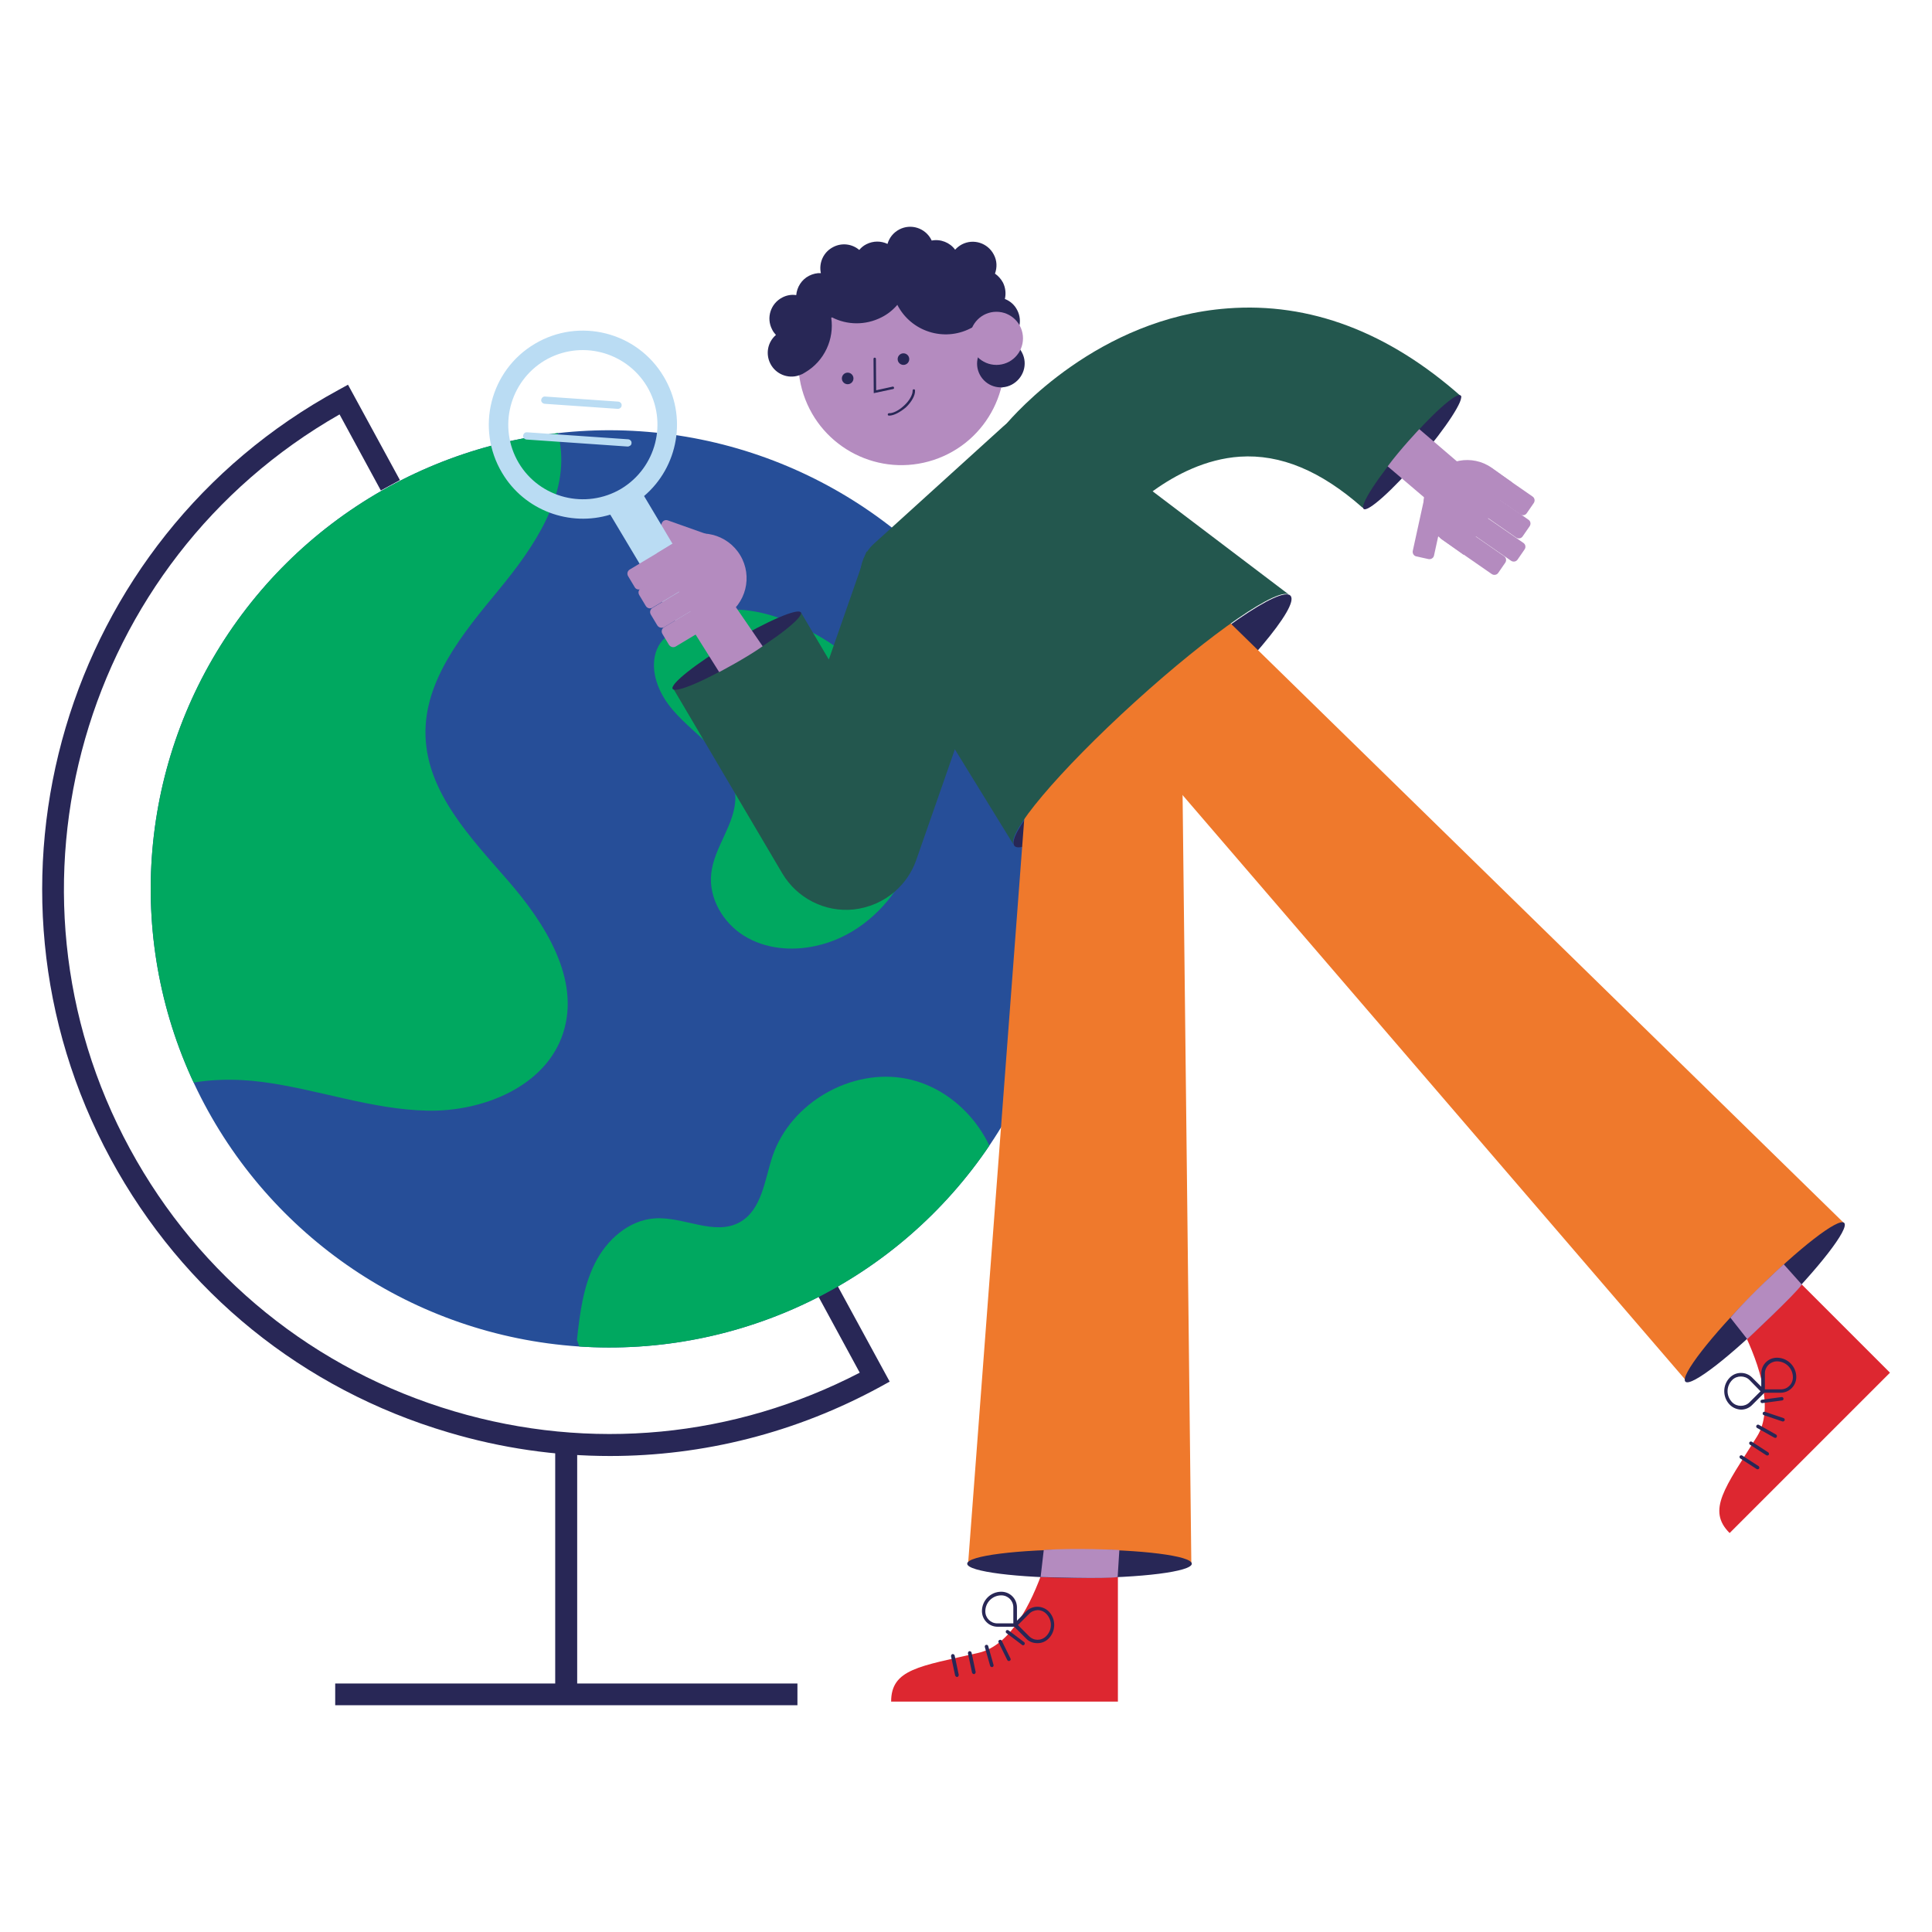<?xml version="1.0" encoding="UTF-8"?>
<svg xmlns="http://www.w3.org/2000/svg" xmlns:xlink="http://www.w3.org/1999/xlink" version="1.1" id="Layer_1" x="0px" y="0px" viewBox="0 0 800 800" style="enable-background:new 0 0 800 800;" xml:space="preserve">
<style type="text/css">
	.st0{fill:#282756;}
	.st1{clip-path:url(#SVGID_00000135678267377010821940000016128426278017374863_);}
	.st2{fill:#264E98;}
	.st3{fill:#00A860;}
	.st4{fill:#B48BBF;}
	.st5{fill:#BADCF3;}
	.st6{fill:#EF792C;}
	.st7{fill:#DD2730;}
	.st8{fill:#23574E;}
</style>
<path class="st0" d="M252.6,602.9c-22.4,0-44.9-3.2-67-9.8c-60.2-17.8-109.8-58-139.7-113.1c-61.8-113.8-19.5-256.7,94.2-318.5  l4-2.2l21.5,39.5l-7.9,4.3l-17.1-31.5C34.1,232.3-4.9,367.7,53.8,475.7c28.8,53,76.5,91.6,134.3,108.7c56.4,16.7,115.8,11,167.9-16  l-17.1-31.5l8-4.3l21.5,39.5l-4,2.2C329.5,593.3,291.2,602.9,252.6,602.9L252.6,602.9z"></path>
<g>
	<defs>
		
			<ellipse id="SVGID_1_" transform="matrix(0.134 -0.991 0.991 0.134 -146.082 568.793)" cx="252.3" cy="367.9" rx="189.9" ry="189.9"></ellipse>
	</defs>
	<clipPath id="SVGID_00000179619589140712014830000006231007390951057087_">
		<use xlink:href="#SVGID_1_" style="overflow:visible;"></use>
	</clipPath>
	<g style="clip-path:url(#SVGID_00000179619589140712014830000006231007390951057087_);">
		
			<ellipse transform="matrix(0.134 -0.991 0.991 0.134 -146.082 568.793)" class="st2" cx="252.3" cy="367.9" rx="189.9" ry="189.9"></ellipse>
		<path class="st3" d="M45.2,467.6c13.8-18.6,40.3-22.6,63.3-19.6c23,3,45.2,11.4,68.4,11.9c23.2,0.5,49.2-10.1,56.3-32.2    c7.2-22.3-7.5-45.4-22.9-63.1s-33.3-36.3-34.1-59.7c-0.8-23.1,15.5-42.7,30.2-60.5s29.5-39.3,25.3-62c-4.4-24-30.2-39.8-54.7-39.5    c-24.4,0.3-47,13.2-66,28.6c-42.2,34.3-72.3,83.3-83.8,136.4C15.7,361,22.9,418,47.3,466.7"></path>
		<path class="st3" d="M238.9,554.8c1.2-10.8,2.5-21.8,7.4-31.6c4.8-9.7,14-18,24.9-18.7c11.9-0.8,24.7,7.4,35.1,1.6    c9.2-5.1,10.3-17.5,13.6-27.4c7.5-22.1,32.7-36.6,55.6-32c22.9,4.6,40.5,27.8,38.7,51.1l-54.7,57.1l-111.4,26.3L238.9,554.8    L238.9,554.8z"></path>
		<path class="st3" d="M291.7,262.6c-6-5.4-16.7-1.2-19.7,6.3c-3,7.5-0.1,16.2,4.7,22.7c4.8,6.5,11.4,11.4,17.1,17.2    s10.6,13,10.7,21.1c0.2,11.2-8.9,20.8-10,31.9c-1.1,10.1,4.9,20.3,13.6,25.7s19.6,6.4,29.6,4.2c29.1-6.2,48.2-38.4,44.5-67.9    c-3.7-29.5-26.5-54.3-54-65.8c-9.3-3.9-19.4-6.5-29.4-5.3c-10,1.2-19.9,6.7-24.4,15.7"></path>
	</g>
</g>
<rect x="229.9" y="600.2" class="st0" width="9.1" height="103.4"></rect>
<rect x="138.8" y="697.1" class="st0" width="191.4" height="9"></rect>
<path class="st4" d="M272.2,221.6l1.8-4.9c0.4-1.1,1.5-1.6,2.6-1.2l18.6,6.6c1.1,0.4,1.6,1.5,1.2,2.6l-1.8,4.9  c-0.4,1.1-1.5,1.6-2.6,1.2l-18.6-6.6C272.4,223.8,271.8,222.7,272.2,221.6z"></path>
<path class="st5" d="M252.7,213.1l24.8,41.5c2.2,3.8,7.1,5,10.9,2.8c3.8-2.2,5-7.1,2.8-10.9l-24.5-41.1c14.2-12.1,18-33,8.1-49.5  c-11-18.5-35-24.5-53.4-13.5c-18.5,11-24.5,35-13.5,53.4C217.2,211.5,236,218.2,252.7,213.1L252.7,213.1z M214.8,191.7  c-8.7-14.7-3.9-33.6,10.7-42.4c14.7-8.7,33.6-3.9,42.4,10.7c8.7,14.7,3.9,33.6-10.7,42.4C242.5,211.1,223.5,206.3,214.8,191.7  L214.8,191.7z"></path>
<path class="st4" d="M277,267l-2.7-4.5c-0.6-1-0.3-2.2,0.7-2.8l17-10.2c1-0.6,2.2-0.3,2.8,0.7l2.7,4.5c0.6,1,0.3,2.2-0.7,2.8  l-17,10.2C278.8,268.3,277.6,267.9,277,267z"></path>
<path class="st4" d="M272.2,259l-2.7-4.5c-0.6-1-0.3-2.2,0.7-2.8l17-10.2c1-0.6,2.2-0.3,2.8,0.7l2.7,4.5c0.6,1,0.3,2.2-0.7,2.8  l-17,10.2C274,260.2,272.8,259.9,272.2,259z"></path>
<path class="st4" d="M267.4,250.9l-2.7-4.5c-0.6-1-0.3-2.2,0.7-2.8l17-10.2c1-0.6,2.2-0.3,2.8,0.7l2.7,4.5c0.6,1,0.3,2.2-0.7,2.8  l-17,10.2C269.2,252.2,268,251.9,267.4,250.9z"></path>
<path class="st4" d="M262.8,243.1l-2.7-4.5c-0.6-1-0.3-2.2,0.7-2.8l17-10.2c1-0.6,2.2-0.3,2.8,0.7l2.7,4.5c0.6,1,0.3,2.2-0.7,2.8  l-17,10.2C264.6,244.4,263.3,244.1,262.8,243.1z"></path>
<path class="st4" d="M281.1,223.5l-9.1,5.6l18.6,32.1l9.5-5.9c8.8-5.2,11.7-16.6,6.4-25.4S289.8,218.3,281.1,223.5L281.1,223.5z"></path>
<ellipse transform="matrix(0.741 -0.672 0.672 0.741 -76.673 397.995)" class="st0" cx="477" cy="298.3" rx="77.1" ry="10.4"></ellipse>
<polygon class="st6" points="493.3,647.1 400.9,647.1 428,287.7 489.1,277.8 "></polygon>
<path class="st7" d="M462.9,649.2v55.4H369c0-13.5,11.8-14.6,36.2-20.2c13.1-3,21.8-20.1,27-35.2"></path>
<path class="st0" d="M396.3,694.4c0,0,0.1,0,0.1,0c0.4-0.1,0.6-0.5,0.6-0.9l-1.7-8c-0.1-0.4-0.5-0.6-0.9-0.6  c-0.4,0.1-0.6,0.5-0.6,0.9l1.7,8C395.7,694.2,396,694.4,396.3,694.4L396.3,694.4z"></path>
<path class="st0" d="M403.3,693.2c0,0,0.1,0,0.1,0c0.4-0.1,0.6-0.5,0.6-0.9l-1.7-8c-0.1-0.4-0.5-0.6-0.9-0.6  c-0.4,0.1-0.6,0.5-0.6,0.9l1.7,8C402.6,692.9,402.9,693.2,403.3,693.2L403.3,693.2z"></path>
<path class="st0" d="M410.7,690.3c0.1,0,0.1,0,0.2,0c0.4-0.1,0.6-0.5,0.5-0.9l-2.2-7.8c-0.1-0.4-0.5-0.6-0.9-0.5  c-0.4,0.1-0.6,0.5-0.5,0.9l2.2,7.8C410.1,690.1,410.4,690.3,410.7,690.3L410.7,690.3z"></path>
<path class="st0" d="M417.8,687.8c0.1,0,0.2,0,0.3-0.1c0.4-0.2,0.5-0.6,0.3-1l-3.6-7.3c-0.2-0.4-0.6-0.5-1-0.3  c-0.4,0.2-0.5,0.6-0.3,1l3.6,7.3C417.3,687.7,417.5,687.8,417.8,687.8L417.8,687.8z"></path>
<path class="st0" d="M423.6,681.3c0.2,0,0.4-0.1,0.6-0.3c0.2-0.3,0.2-0.8-0.1-1l-6.5-4.9c-0.3-0.2-0.8-0.2-1,0.1s-0.2,0.8,0.1,1  l6.5,4.9C423.3,681.2,423.5,681.3,423.6,681.3L423.6,681.3z"></path>
<path class="st0" d="M406.6,667.1c0-4.4,3.6-8,8-8c3.6,0,6.5,2.9,6.5,6.5v8h-8C409.5,673.6,406.6,670.7,406.6,667.1z M419.6,665.6  c0-2.8-2.2-5-5-5c-3.6,0-6.6,2.9-6.6,6.6c0,2.8,2.2,5,5,5h6.6V665.6z"></path>
<path class="st0" d="M425,678.6l-5.7-5.7l5.7-5.7c2.5-2.5,6.6-2.5,9.2,0c3.1,3.1,3.1,8.2,0,11.3c-1.3,1.3-2.9,1.9-4.6,1.9  S426.3,679.9,425,678.6L425,678.6z M426.1,668.3l-4.6,4.6l4.6,4.6c2,2,5.1,2,7.1,0c2.6-2.6,2.6-6.7,0-9.3c-1-1-2.3-1.5-3.5-1.5  C428.3,666.8,427,667.3,426.1,668.3L426.1,668.3z"></path>
<ellipse class="st0" cx="447" cy="647.5" rx="46.5" ry="5.9"></ellipse>
<path class="st4" d="M430.9,653c0,0,27.4,0.9,31.9,0l0.7-11.2c0,0-18.2-0.9-31.3,0L430.9,653z"></path>
<polygon class="st6" points="763.4,506.3 698.1,571.6 463,298.2 499.2,248 "></polygon>
<path class="st7" d="M743.4,529.2l39.2,39.2l-66.4,66.4c-9.5-9.5-2-18.7,11.3-39.9c7.2-11.4,1.2-29.6-5.8-44"></path>
<path class="st0" d="M727.8,608.4c0.2,0,0.5-0.1,0.6-0.3c0.2-0.3,0.1-0.8-0.2-1l-6.8-4.4c-0.3-0.2-0.8-0.1-1,0.2s-0.1,0.8,0.2,1  l6.8,4.4C727.5,608.4,727.6,608.4,727.8,608.4z"></path>
<path class="st0" d="M731.8,602.7c0.2,0,0.5-0.1,0.6-0.3c0.2-0.3,0.1-0.8-0.2-1l-6.8-4.4c-0.3-0.2-0.8-0.1-1,0.2  c-0.2,0.3-0.1,0.8,0.2,1l6.8,4.4C731.5,602.6,731.7,602.7,731.8,602.7z"></path>
<path class="st0" d="M735.1,595.4c0.3,0,0.5-0.1,0.6-0.4c0.2-0.3,0.1-0.8-0.3-1l-7.1-4c-0.3-0.2-0.8-0.1-1,0.3  c-0.2,0.3-0.1,0.8,0.3,1l7.1,4C734.8,595.3,734.9,595.4,735.1,595.4L735.1,595.4z"></path>
<path class="st0" d="M738.3,588.6c0.3,0,0.6-0.2,0.7-0.5c0.1-0.4-0.1-0.8-0.5-0.9l-7.7-2.6c-0.4-0.1-0.8,0.1-0.9,0.5  c-0.1,0.4,0.1,0.8,0.5,0.9l7.7,2.6C738.1,588.6,738.2,588.6,738.3,588.6z"></path>
<path class="st0" d="M729.7,581C729.7,581,729.8,581,729.7,581l8.2-1.1c0.4,0,0.7-0.4,0.6-0.8s-0.4-0.7-0.8-0.6l-8.1,1.1  c-0.4,0-0.7,0.4-0.6,0.8C729,580.7,729.3,581,729.7,581L729.7,581z"></path>
<path class="st0" d="M716.3,581.7c-3.1-3.1-3.1-8.2,0-11.3c1.2-1.2,2.8-1.9,4.6-1.9s3.4,0.7,4.6,1.9l5.7,5.7l-5.7,5.7  c-1.2,1.2-2.8,1.9-4.6,1.9C719.1,583.6,717.5,582.9,716.3,581.7L716.3,581.7z M724.4,571.4c-1.9-1.9-5.2-1.9-7.1,0  c-2.6,2.6-2.6,6.7,0,9.3c1.9,1.9,5.2,1.9,7.1,0l4.6-4.6L724.4,571.4L724.4,571.4z"></path>
<path class="st0" d="M729.3,568.7c0-3.6,2.9-6.5,6.5-6.5c4.4,0,8,3.6,8,8c0,3.6-2.9,6.5-6.5,6.5h-8V568.7z M730.8,568.7v6.6h6.6  c2.8,0,5-2.2,5-5c0-3.6-2.9-6.6-6.6-6.6C733.1,563.7,730.8,565.9,730.8,568.7z"></path>
<ellipse transform="matrix(0.707 -0.707 0.707 0.707 -167.202 674.773)" class="st0" cx="730.9" cy="539.2" rx="46.5" ry="5.9"></ellipse>
<path class="st4" d="M723.5,554.5c0,0,20-18.7,22.6-22.6l-7.5-8.4c0,0-13.5,12.2-22.1,22.1L723.5,554.5L723.5,554.5z"></path>
<path class="st8" d="M470,290.6c31.5-28.6,60.2-48.4,64.1-44.1l-89.6-67.9c-9.6-7.8-21.8-8.7-29-2.1l-53.8,48.8  c-7.2,6.6-7.5,18.8-0.7,29.1l58.9,95.7C416,345.8,438.5,319.2,470,290.6L470,290.6z"></path>
<polygon class="st4" points="336.7,115.6 336.7,115.6 336.7,115.6 "></polygon>
<path class="st8" d="M370.5,369.2c4-3.5,7.1-7.9,8.9-13.1l37.5-107.4l-58.1-20.3l-15.6,44.7l-11.6-19.6l-53,31.3l45.3,76.8  c6.1,10.3,17.6,16.2,29.5,15C359.8,375.9,365.8,373.3,370.5,369.2L370.5,369.2z"></path>
<ellipse transform="matrix(0.859 -0.512 0.512 0.859 -94.891 194.307)" class="st0" cx="305.1" cy="269.3" rx="30.9" ry="4.1"></ellipse>
<path class="st4" d="M303.4,249.5l-16.6,11.3l11,17.5c0,0,11.1-5.8,18-10.7L303.4,249.5L303.4,249.5z"></path>
<path class="st8" d="M564.3,210.3l40.8-46.1c-30.2-26.8-62.8-39.1-96.8-36.5c-53.6,4-88.3,43.9-92.1,48.4l47.3,39.4l-0.1,0.2  c0.2-0.2,21.6-24.7,50-26.6C530.2,188,546.9,194.9,564.3,210.3L564.3,210.3z"></path>
<ellipse transform="matrix(0.65 -0.76 0.76 0.65 62.404 509.942)" class="st0" cx="584.7" cy="187.2" rx="30.9" ry="4.1"></ellipse>
<path class="st4" d="M592.7,208.5l13.1-15.3l-18.1-15.5c0,0-7.7,8.1-13.1,15.4L592.7,208.5L592.7,208.5z"></path>
<path class="st4" d="M592.4,203.3l5,1.1c1.1,0.2,1.7,1.3,1.5,2.3l-5.1,23.3c-0.2,1.1-1.3,1.7-2.3,1.5l-5-1.1  c-1.1-0.2-1.7-1.3-1.5-2.3l5.1-23.3C590.3,203.8,591.4,203.1,592.4,203.3z"></path>
<path class="st4" d="M617.7,193.7l8.5,6.1L606,229.7l-8.8-6.3c-8.2-5.7-10.2-16.9-4.5-25.1C598.3,190.1,609.6,188,617.7,193.7  L617.7,193.7z"></path>
<path class="st4" d="M596.3,220.5l2.9-4.2c0.6-0.9,1.8-1.1,2.7-0.5l20.9,14.5c0.9,0.6,1.1,1.8,0.5,2.7l-2.9,4.2  c-0.6,0.9-1.8,1.1-2.7,0.5l-20.9-14.5C595.9,222.6,595.7,221.4,596.3,220.5z"></path>
<path class="st4" d="M601.5,213.1l2.9-4.2c0.6-0.9,1.8-1.1,2.7-0.5l23.7,16.4c0.9,0.6,1.1,1.8,0.5,2.7l-2.9,4.2  c-0.6,0.9-1.8,1.1-2.7,0.5L602,215.8C601.1,215.2,600.9,213.9,601.5,213.1z"></path>
<path class="st4" d="M606.7,205.6l2.9-4.2c0.6-0.9,1.8-1.1,2.7-0.5l20.6,14.3c0.9,0.6,1.1,1.8,0.5,2.7l-2.9,4.2  c-0.6,0.9-1.8,1.1-2.7,0.5l-20.6-14.3C606.3,207.7,606,206.5,606.7,205.6z"></path>
<path class="st4" d="M611.7,198.3l2.9-4.2c0.6-0.9,1.8-1.1,2.7-0.5l17.3,12c0.9,0.6,1.1,1.8,0.5,2.7l-2.9,4.2  c-0.6,0.9-1.8,1.1-2.7,0.5l-17.3-12C611.3,200.4,611.1,199.2,611.7,198.3z"></path>
<path class="st5" d="M256.9,168.9c0.3-0.2,0.5-0.6,0.5-1c0.1-0.8-0.5-1.5-1.4-1.6l-30.3-2.1c-0.8-0.1-1.5,0.6-1.6,1.4  s0.6,1.5,1.4,1.6l30.3,2.1C256.2,169.3,256.6,169.2,256.9,168.9L256.9,168.9z"></path>
<path class="st5" d="M261,184.5c0.3-0.2,0.5-0.6,0.5-1c0.1-0.8-0.5-1.5-1.4-1.6l-41.9-2.9c-0.8-0.1-1.5,0.6-1.6,1.4s0.6,1.5,1.4,1.6  l41.9,2.9C260.3,184.9,260.7,184.7,261,184.5L261,184.5z"></path>
<ellipse transform="matrix(0.949 -0.314 0.314 0.949 -28.212 124.816)" class="st4" cx="373.4" cy="150" rx="42.7" ry="42.7"></ellipse>
<polygon class="st4" points="350,114.2 350,114.2 350,114.2 "></polygon>
<circle class="st0" cx="351" cy="156.7" r="2.4"></circle>
<circle class="st0" cx="374.1" cy="148.7" r="2.4"></circle>
<path class="st0" d="M407.5,146.5l7.3,14.1c1.5-5.9,5.7-14.1,4.6-20.2L407.5,146.5L407.5,146.5z"></path>
<path class="st0" d="M423.2,146c-1.2-2.4-3.2-4-5.6-4.8c4.4-2.6,6-8.2,3.6-12.8c-1.1-2.2-3-3.8-5.1-4.6c0.5-2.2,0.3-4.6-0.8-6.8  c-0.8-1.5-2-2.8-3.3-3.7c0.9-2.5,0.9-5.3-0.5-7.9c-2.5-4.8-8.4-6.7-13.2-4.2c-1.1,0.6-2,1.3-2.8,2.2c-2.2-3-6-4.5-9.7-3.8  c-0.1-0.1-0.1-0.2-0.2-0.4c-2.5-4.8-8.4-6.7-13.2-4.2c-2.5,1.3-4.2,3.5-4.9,6c-2.7-1.3-5.9-1.3-8.7,0.1c-1.2,0.6-2.2,1.4-3,2.4  c-2.9-2.5-7.2-3.1-10.8-1.2c-4.1,2.1-6,6.6-5.1,10.8c-1.6-0.1-3.3,0.3-4.9,1.1c-3.1,1.6-5,4.7-5.3,8c-1.9-0.3-3.9,0-5.8,1  c-4.8,2.5-6.7,8.4-4.2,13.2c0.4,0.9,1,1.6,1.6,2.3l0,0c-3.4,2.9-4.4,7.8-2.3,11.9c2.2,4.3,7.2,6.3,11.6,4.9c0,0,0,0,0,0  c0.1,0,0.2-0.1,0.3-0.1c0.4-0.2,0.9-0.3,1.3-0.5c0.4-0.2,0.8-0.5,1.2-0.7c8-4.7,12.1-13.8,10.8-22.6c0.1,0,0.2-0.1,0.3-0.2  c6.2,3.2,13.8,3.4,20.5,0c2.6-1.3,4.8-3.1,6.6-5.2c0,0,0,0,0,0.1c5.7,11,19.2,15.3,30.2,9.7c0.4-0.2,0.7-0.4,1.1-0.5  c0.2,0.7,0.4,1.3,0.8,2c1.2,2.3,3.2,4,5.6,4.8c-4.4,2.6-6,8.2-3.6,12.8c2.5,4.8,8.4,6.7,13.2,4.2C423.8,156.7,425.7,150.8,423.2,146  z"></path>
<circle class="st4" cx="412.6" cy="140.1" r="11"></circle>
<g>
	<path class="st0" d="M361.8,162.8l-0.1-14.2c0-0.3,0.2-0.5,0.5-0.5c0,0,0,0,0,0c0.3,0,0.5,0.2,0.5,0.5l0.1,13l6.8-1.5   c0.3-0.1,0.5,0.1,0.6,0.4c0.1,0.3-0.1,0.5-0.4,0.6L361.8,162.8z"></path>
</g>
<g>
	<path class="st0" d="M368.2,172.1c0,0-0.1,0-0.1,0c-0.3,0-0.5-0.2-0.5-0.5c0-0.3,0.3-0.5,0.5-0.5c1.7,0.1,4.2-1.2,6.3-3.2   c2.2-2,3.6-4.6,3.5-6.2c0-0.3,0.2-0.5,0.5-0.5c0.3,0,0.5,0.2,0.5,0.5c0.1,2-1.4,4.7-3.8,7C372.7,170.7,370.1,172.1,368.2,172.1z"></path>
</g>
</svg>
